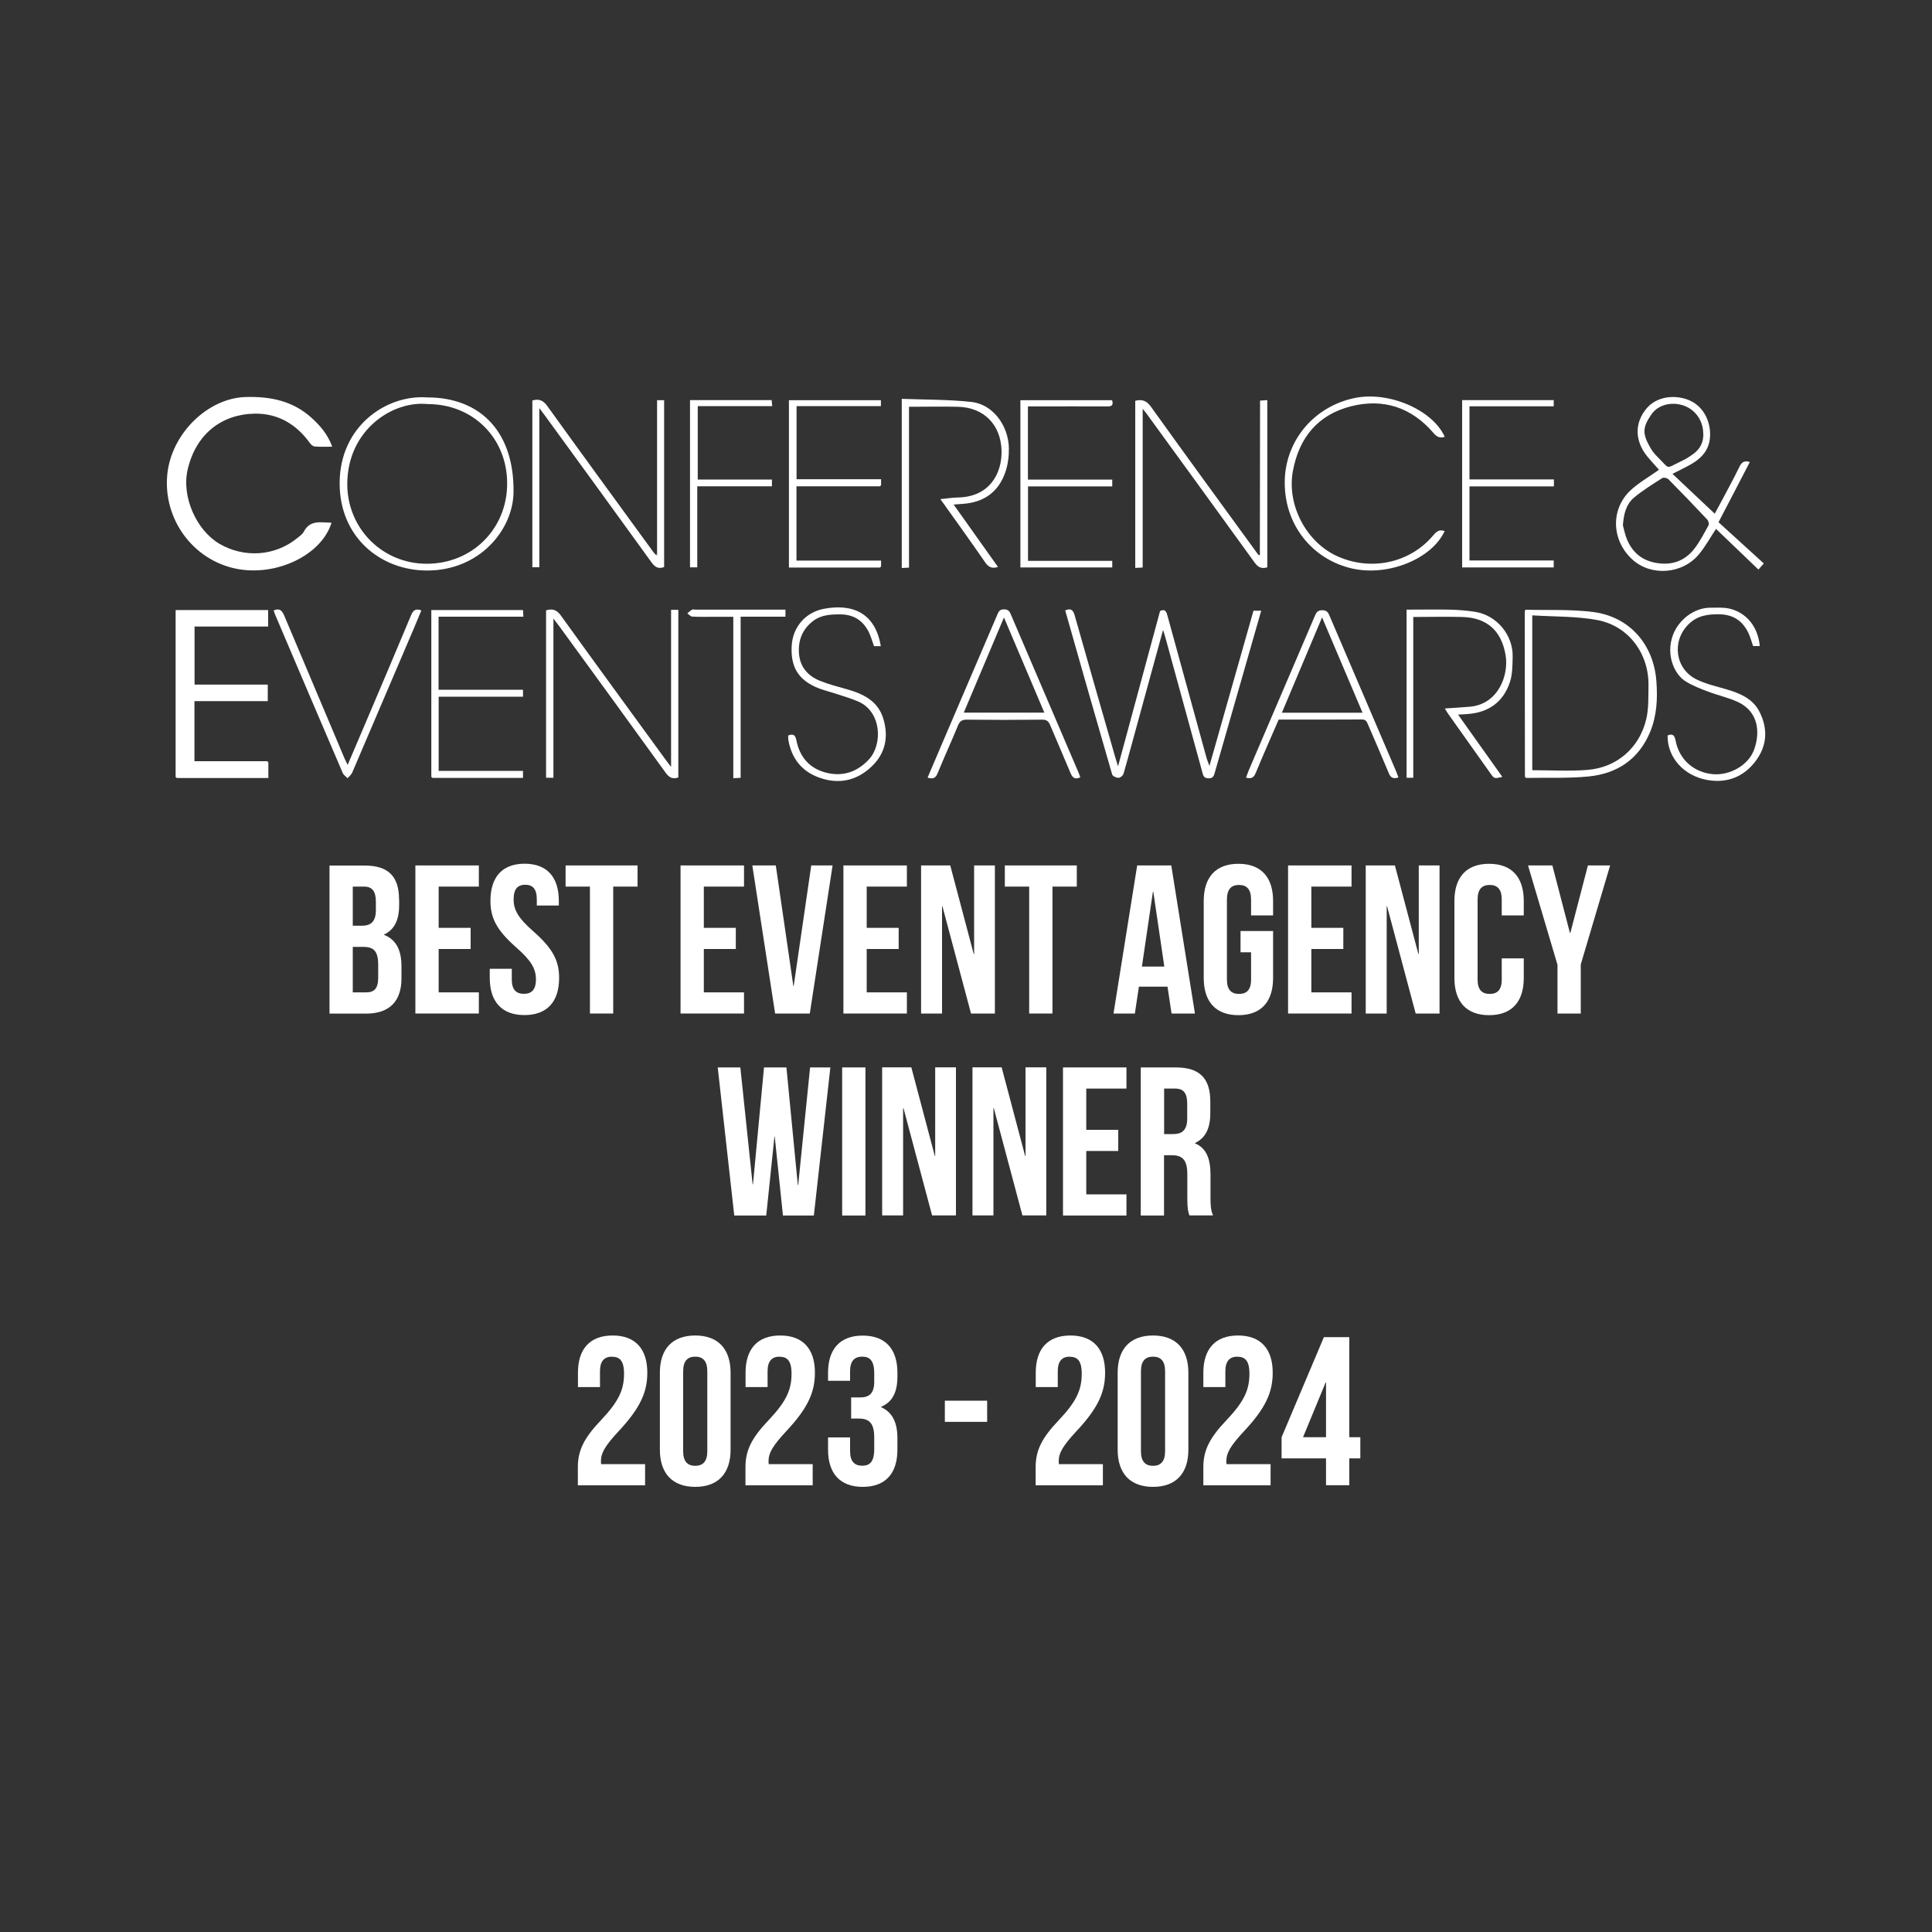 <?xml version="1.0" encoding="UTF-8"?> <svg xmlns="http://www.w3.org/2000/svg" id="Layer_1" data-name="Layer 1" viewBox="0 0 200 200"><rect x="0" y="0" width="200" height="200" fill="#333333" stroke="none"/><defs><style> .cls-1 { fill: none; } .cls-2 { fill: #fff; } </style></defs><rect class="cls-1" width="200" height="200"></rect><g><g><path class="cls-2" d="M63.36,140.44c-.77,0-1.25.42-1.25,1.51v1.64h-2.28v-1.49c0-2.45,1.23-3.85,3.59-3.85s3.59,1.4,3.59,3.85c0,2.04-.75,3.68-2.98,6.07-1.42,1.53-1.82,2.26-1.82,3.07,0,.11,0,.22.02.33h4.55v2.19h-6.96v-1.88c0-1.71.61-3,2.41-4.88,1.84-1.95,2.37-3.15,2.37-4.8,0-1.38-.48-1.75-1.25-1.75Z"></path><path class="cls-2" d="M68.31,142.1c0-2.45,1.29-3.85,3.66-3.85s3.66,1.4,3.66,3.85v7.97c0,2.45-1.29,3.85-3.66,3.85s-3.66-1.4-3.66-3.85v-7.97ZM70.72,150.23c0,1.09.48,1.51,1.25,1.51s1.25-.42,1.25-1.51v-8.28c0-1.09-.48-1.51-1.25-1.51s-1.25.42-1.25,1.51v8.28Z"></path><path class="cls-2" d="M80.71,140.44c-.77,0-1.25.42-1.25,1.51v1.64h-2.28v-1.49c0-2.45,1.23-3.85,3.59-3.85s3.59,1.4,3.59,3.85c0,2.04-.74,3.68-2.98,6.07-1.42,1.53-1.82,2.26-1.82,3.07,0,.11,0,.22.02.33h4.55v2.19h-6.96v-1.88c0-1.71.61-3,2.41-4.88,1.84-1.95,2.36-3.15,2.36-4.8,0-1.38-.48-1.75-1.25-1.75Z"></path><path class="cls-2" d="M90.5,142.19c0-1.38-.48-1.75-1.25-1.75s-1.25.42-1.25,1.51v.99h-2.28v-.83c0-2.45,1.23-3.85,3.59-3.85s3.59,1.4,3.59,3.85v.39c0,1.64-.53,2.65-1.69,3.13v.04c1.2.53,1.69,1.64,1.69,3.2v1.2c0,2.45-1.23,3.85-3.59,3.85s-3.59-1.4-3.59-3.85v-1.27h2.28v1.42c0,1.09.48,1.51,1.25,1.51s1.25-.37,1.25-1.73v-1.2c0-1.42-.48-1.95-1.58-1.95h-.81v-2.19h.94c.9,0,1.45-.39,1.45-1.62v-.85Z"></path><path class="cls-2" d="M97.81,145h4.38v2.19h-4.38v-2.19Z"></path><path class="cls-2" d="M110.75,140.44c-.77,0-1.25.42-1.25,1.51v1.64h-2.28v-1.49c0-2.45,1.23-3.85,3.59-3.85s3.59,1.4,3.59,3.85c0,2.04-.74,3.68-2.98,6.07-1.42,1.53-1.82,2.26-1.82,3.07,0,.11,0,.22.02.33h4.55v2.19h-6.96v-1.88c0-1.71.61-3,2.41-4.88,1.84-1.95,2.36-3.15,2.36-4.8,0-1.38-.48-1.75-1.25-1.75Z"></path><path class="cls-2" d="M115.7,142.1c0-2.45,1.29-3.85,3.66-3.85s3.66,1.4,3.66,3.85v7.97c0,2.45-1.29,3.85-3.66,3.85s-3.66-1.4-3.66-3.85v-7.97ZM118.11,150.23c0,1.09.48,1.51,1.25,1.51s1.25-.42,1.25-1.51v-8.28c0-1.09-.48-1.51-1.25-1.51s-1.25.42-1.25,1.51v8.28Z"></path><path class="cls-2" d="M128.1,140.44c-.77,0-1.25.42-1.25,1.51v1.64h-2.28v-1.49c0-2.45,1.23-3.85,3.59-3.85s3.59,1.4,3.59,3.85c0,2.04-.74,3.68-2.98,6.07-1.42,1.53-1.82,2.26-1.82,3.07,0,.11,0,.22.02.33h4.56v2.19h-6.96v-1.88c0-1.71.61-3,2.41-4.88,1.84-1.95,2.36-3.15,2.36-4.8,0-1.38-.48-1.75-1.25-1.75Z"></path><path class="cls-2" d="M132.67,148.78l4.38-10.36h2.63v10.36h1.14v2.19h-1.14v2.78h-2.41v-2.78h-4.6v-2.19ZM137.27,148.78v-5.67h-.04l-2.34,5.67h2.39Z"></path></g><g><path class="cls-2" d="M41.32,93.12v.55c0,1.58-.48,2.56-1.56,3.07v.04c1.29.5,1.8,1.64,1.8,3.26v1.25c0,2.36-1.25,3.64-3.66,3.64h-3.79v-15.33h3.63c2.5,0,3.57,1.16,3.57,3.53ZM36.52,91.78v4.05h.94c.9,0,1.45-.39,1.45-1.62v-.85c0-1.1-.37-1.58-1.23-1.58h-1.16ZM36.52,98.02v4.71h1.38c.81,0,1.25-.37,1.25-1.51v-1.34c0-1.42-.46-1.86-1.55-1.86h-1.07Z"></path><path class="cls-2" d="M45.41,96.05h3.31v2.19h-3.31v4.49h4.16v2.19h-6.57v-15.33h6.57v2.19h-4.16v4.27Z"></path><path class="cls-2" d="M54.3,89.41c2.34,0,3.55,1.4,3.55,3.85v.48h-2.28v-.64c0-1.1-.44-1.51-1.2-1.51s-1.2.41-1.2,1.51.48,1.95,2.06,3.33c2.01,1.77,2.65,3.04,2.65,4.8,0,2.45-1.23,3.85-3.59,3.85s-3.59-1.4-3.59-3.85v-.94h2.28v1.1c0,1.09.48,1.49,1.25,1.49s1.25-.39,1.25-1.49-.48-1.95-2.06-3.33c-2.01-1.77-2.65-3.04-2.65-4.8,0-2.45,1.2-3.85,3.55-3.85Z"></path><path class="cls-2" d="M58.55,89.59h7.45v2.19h-2.52v13.14h-2.41v-13.14h-2.52v-2.19Z"></path><path class="cls-2" d="M72.86,96.05h3.31v2.19h-3.31v4.49h4.16v2.19h-6.57v-15.33h6.57v2.19h-4.16v4.27Z"></path><path class="cls-2" d="M82.12,102.09h.04l1.82-12.5h2.21l-2.36,15.33h-3.59l-2.36-15.33h2.43l1.82,12.5Z"></path><path class="cls-2" d="M89.72,96.05h3.31v2.19h-3.31v4.49h4.16v2.19h-6.57v-15.33h6.57v2.19h-4.16v4.27Z"></path><path class="cls-2" d="M97.56,93.82h-.04v11.1h-2.17v-15.33h3.02l2.43,9.17h.04v-9.17h2.15v15.33h-2.47l-2.96-11.1Z"></path><path class="cls-2" d="M104.02,89.59h7.45v2.19h-2.52v13.14h-2.41v-13.14h-2.52v-2.19Z"></path><path class="cls-2" d="M123.71,104.92h-2.43l-.42-2.78h-2.96l-.42,2.78h-2.21l2.45-15.33h3.53l2.45,15.33ZM118.21,100.06h2.32l-1.14-7.75h-.04l-1.14,7.75Z"></path><path class="cls-2" d="M128.42,96.38h3.37v4.86c0,2.45-1.23,3.85-3.59,3.85s-3.59-1.4-3.59-3.85v-7.97c0-2.45,1.23-3.85,3.59-3.85s3.59,1.4,3.59,3.85v1.49h-2.28v-1.64c0-1.1-.48-1.51-1.25-1.51s-1.25.41-1.25,1.51v8.28c0,1.09.48,1.49,1.25,1.49s1.25-.39,1.25-1.49v-2.82h-1.09v-2.19Z"></path><path class="cls-2" d="M135.75,96.05h3.31v2.19h-3.31v4.49h4.16v2.19h-6.57v-15.33h6.57v2.19h-4.16v4.27Z"></path><path class="cls-2" d="M143.59,93.82h-.04v11.1h-2.17v-15.33h3.02l2.43,9.17h.04v-9.17h2.15v15.33h-2.47l-2.96-11.1Z"></path><path class="cls-2" d="M157.74,99.2v2.04c0,2.45-1.23,3.85-3.59,3.85s-3.59-1.4-3.59-3.85v-7.97c0-2.45,1.23-3.85,3.59-3.85s3.59,1.4,3.59,3.85v1.49h-2.28v-1.64c0-1.1-.48-1.51-1.25-1.51s-1.25.41-1.25,1.51v8.28c0,1.09.48,1.49,1.25,1.49s1.25-.39,1.25-1.49v-2.19h2.28Z"></path><path class="cls-2" d="M161.22,99.84l-3.04-10.25h2.52l1.82,6.99h.04l1.82-6.99h2.3l-3.04,10.25v5.08h-2.41v-5.08Z"></path></g><g><path class="cls-2" d="M80.21,117.66h-.04l-.85,8.17h-3.31l-1.71-15.33h2.34l1.27,12.09h.04l1.14-12.09h2.32l1.18,12.17h.04l1.23-12.17h2.1l-1.71,15.33h-3.2l-.85-8.17Z"></path><path class="cls-2" d="M87.18,110.5h2.41v15.33h-2.41v-15.33Z"></path><path class="cls-2" d="M93.53,114.72h-.04v11.1h-2.17v-15.33h3.02l2.43,9.17h.04v-9.17h2.15v15.33h-2.47l-2.96-11.1Z"></path><path class="cls-2" d="M102.88,114.72h-.04v11.1h-2.17v-15.33h3.02l2.43,9.17h.04v-9.17h2.15v15.33h-2.47l-2.96-11.1Z"></path><path class="cls-2" d="M112.45,116.96h3.31v2.19h-3.31v4.49h4.16v2.19h-6.57v-15.33h6.57v2.19h-4.16v4.27Z"></path><path class="cls-2" d="M123.13,125.83c-.13-.39-.22-.64-.22-1.88v-2.41c0-1.42-.48-1.95-1.58-1.95h-.83v6.24h-2.41v-15.33h3.63c2.5,0,3.57,1.16,3.57,3.53v1.2c0,1.58-.5,2.58-1.58,3.09v.04c1.2.5,1.6,1.64,1.6,3.24v2.36c0,.75.02,1.29.26,1.86h-2.45ZM120.51,112.69v4.71h.94c.9,0,1.45-.39,1.45-1.62v-1.51c0-1.1-.37-1.58-1.23-1.58h-1.16Z"></path></g><g><path class="cls-2" d="M34.4,46.24c-.72,0-1.27.03-1.82-.02-.17-.01-.38-.19-.49-.34-1.4-1.96-3.31-3.09-5.71-3.06-3.37.05-6.08,2.05-6.95,5.77-.67,2.86.94,6.33,3.28,7.7,2.55,1.49,5.75,1.3,8.05-.58.25-.2.55-.4.69-.67.66-1.27,1.79-.94,2.87-.93-1.02,3.33-5.65,5.57-9.79,4.78-4.53-.87-7.68-5.15-7.21-9.8.43-4.23,4.2-7.86,8.07-7.99,2.59-.08,4.92.39,6.88,2.17.88.8,1.65,1.69,2.12,2.96Z"></path><path class="cls-2" d="M18.18,80.42v-17.27h9.58v1.71h-7.62v6.01h7.58v1.71h-7.59v6.22h7.54s.07.08.11.12v1.62h-9.48s-.08-.07-.12-.11Z"></path><path class="cls-2" d="M125.2,79.29c1.55-5.48,3.05-10.77,4.56-16.07h.8c-.71,2.46-1.4,4.88-2.09,7.3-.9,3.15-1.81,6.29-2.71,9.44-.1.35-.16.61-.65.61-.48,0-.55-.26-.64-.61-1.28-4.68-2.57-9.36-3.85-14.04-.05-.2-.12-.39-.22-.71-.83,3.02-1.62,5.9-2.41,8.79-.56,2.03-1.1,4.07-1.68,6.09-.05.19-.34.43-.53.43-.22,0-.6-.17-.65-.35-1.64-5.65-3.25-11.3-4.86-16.98.59-.26.82-.04.98.51,1.4,4.96,2.83,9.91,4.25,14.86.06.2.12.39.24.77,1.48-5.47,2.91-10.76,4.35-16.08.55-.27.67.11.78.54,1.34,4.9,2.69,9.8,4.04,14.7.06.21.15.41.29.79Z"></path><path class="cls-2" d="M173.14,49.06c1.5,1.41,2.92,2.75,4.37,4.12.25-.46.55-1.01.84-1.56.58-1.09,1.17-2.18,1.71-3.29.22-.45.48-.7,1.08-.5-1.05,2.02-2.09,4.04-3.24,6.23,1.53,1.39,3.09,2.81,4.69,4.27-.3.34-.45.5-.56.63-1.5-1.44-2.96-2.84-4.39-4.21-.57.86-1.08,1.79-1.74,2.6-1.73,2.11-5,2.34-6.94.55-2.12-1.95-2.26-5.13-.21-7.1.86-.82,1.94-1.42,2.99-2.17-.32-.36-.75-.82-1.15-1.3-1.39-1.66-1.41-3.55-.12-5.07,1.04-1.22,2.84-1.41,4.24-.89,1.51.56,2.32,2.05,2.32,3.59,0,1.49-.77,2.39-1.94,3.08-.59.34-1.21.63-1.97,1.02ZM168.01,54.41c.07.25.16.69.3,1.12.51,1.48,1.51,2.44,3.07,2.73,1.6.3,2.98-.14,3.99-1.42.59-.75,1.03-1.62,1.49-2.45.08-.14,0-.48-.14-.62-1.32-1.4-2.65-2.79-4.01-4.16-.13-.13-.5-.21-.63-.12-1.01.65-2.06,1.28-2.97,2.06-.76.66-1.03,1.64-1.11,2.86ZM176.32,44.91c0-1.33-.79-2.49-2.01-2.92-1.25-.44-2.65-.11-3.35.9-.95,1.37-.96,2.01-.08,3.52.18.31.42.61.68.86,1.39,1.37.77,1.27,2.47.48.45-.21.89-.48,1.29-.78.69-.51,1.03-1.21,1.01-2.08Z"></path><path class="cls-2" d="M69.47,63.13h.75v17.35c-.61.21-.97,0-1.33-.51-3.65-5.06-7.33-10.11-11-15.15-.16-.22-.32-.42-.6-.78v16.47h-.76v-17.33c.63-.18,1.07-.09,1.51.51,3.59,4.99,7.22,9.95,10.84,14.92.16.21.32.42.59.78v-16.26Z"></path><path class="cls-2" d="M130.42,57.48c0-5.05.01-10.1.02-15.15,0-.27,0-.54,0-.86.26-.02.48-.03.75-.05v17.31c-.57.17-.94.02-1.31-.49-3.73-5.17-7.49-10.33-11.24-15.49-.08-.11-.17-.21-.35-.43v16.43c-.29.02-.51.03-.77.04v-17.3c.71-.18,1.17-.02,1.63.62,3.67,5.13,7.4,10.22,11.11,15.32.06.02.11.04.17.06Z"></path><path class="cls-2" d="M44.23,41.14c5.6,0,9.01,3.67,8.93,9.82-.05,3.88-3.5,8.1-8.94,8.1-4.84,0-9.07-3.46-9.06-9.04,0-5.85,4.78-9.19,9.07-8.88ZM44.28,41.83c-3.67-.38-8.3,2.7-8.33,8.24-.02,4.63,3.63,8.29,8.22,8.29,4.71,0,8.34-3.62,8.33-8.32,0-4.69-3.53-8.21-8.22-8.21Z"></path><path class="cls-2" d="M68.02,57.39v-15.96h.73v17.27c-.59.22-.95.02-1.31-.49-3.68-5.1-7.38-10.18-11.08-15.26-.14-.2-.3-.39-.53-.7v16.47h-.72v-17.26c.69-.21,1.13-.01,1.56.59,3.63,5.05,7.3,10.06,10.96,15.09.08.11.18.2.27.31.04.02.08.04.12.06,0-.04,0-.07,0-.11Z"></path><path class="cls-2" d="M157.86,80.42c0-5.67-.01-11.34-.02-17.01,0-.07.02-.14.02-.2.04-.03.07-.09.1-.09,2.34.06,4.7-.06,7,.24,3.76.5,6.24,3.38,6.51,7.18.13,1.78.05,3.53-.64,5.21-1.18,2.85-3.42,4.34-6.39,4.63-2.14.21-4.31.11-6.46.15-.04-.04-.08-.07-.12-.11ZM158.62,63.7v16.03c1.94,0,3.83.12,5.7-.03,3.07-.24,5.42-2.3,6.11-5.3.25-1.1.2-2.27.22-3.41.06-3.3-2.03-6.18-5.28-6.8-2.18-.41-4.46-.34-6.75-.49Z"></path><path class="cls-2" d="M93.35,41.29c2.42.09,4.84.06,7.22.32,2.18.24,3.82,2.4,3.87,4.79.01.83-.1,1.71-.37,2.49-.71,2.05-2.23,3.12-4.4,3.27-.27.02-.54.04-.95.07,1.57,2.21,3.07,4.32,4.59,6.46-.65.21-1,0-1.33-.48-1.51-2.19-3.06-4.34-4.63-6.54.62-.06,1.21-.16,1.81-.17,3.32-.06,4.58-2.54,4.52-4.86-.08-2.69-1.84-4.47-4.52-4.53-1.65-.04-3.3,0-5.06,0v16.65c-.3.01-.5.02-.75.04v-17.49Z"></path><path class="cls-2" d="M96.03,80.48c.69-1.61,1.37-3.2,2.05-4.8,1.72-4.02,3.45-8.04,5.17-12.07.13-.31.26-.54.68-.53.39,0,.56.15.7.5,2.34,5.48,4.68,10.95,7.03,16.42.06.14.11.3.17.47-.52.23-.79.08-1-.42-.69-1.67-1.42-3.32-2.12-4.99-.17-.42-.39-.57-.86-.56-2.6.03-5.19.03-7.79,0-.5,0-.71.17-.89.61-.68,1.65-1.43,3.27-2.1,4.92-.21.52-.49.65-1.04.47ZM99.77,73.77h8.34c-1.39-3.27-2.75-6.47-4.18-9.85-1.43,3.38-2.78,6.59-4.16,9.85Z"></path><path class="cls-2" d="M146.3,63.87v16.64h-.69v-17.4c1.5,0,2.99-.03,4.47,0,.87.02,1.74.09,2.6.22,2.26.35,3.98,2.41,3.91,4.7-.02.86-.02,1.77-.28,2.57-.69,2.09-2.23,3.17-4.43,3.32-.26.02-.53.03-.94.06,1.58,2.22,3.08,4.32,4.58,6.44-.82.2-.84.2-1.23-.36-1.46-2.06-2.92-4.12-4.38-6.17-.11-.16-.21-.34-.34-.55.9-.06,1.74-.11,2.57-.18,2.95-.24,4.09-3.27,3.71-5.39-.44-2.5-1.94-3.83-4.47-3.9-1.67-.05-3.34,0-5.09,0Z"></path><path class="cls-2" d="M144.77,80.48c-.56.18-.82.02-1.01-.46-.7-1.69-1.44-3.37-2.16-5.05-.12-.29-.22-.49-.62-.49-2.85.02-5.7.01-8.61.01-.8,1.84-1.61,3.67-2.38,5.53-.2.49-.46.63-1,.48.11-.3.21-.59.33-.87,2.25-5.27,4.51-10.53,6.76-15.79.15-.35.25-.67.79-.67.54,0,.65.3.8.66,2.29,5.35,4.58,10.7,6.87,16.05.08.19.14.38.23.61ZM141.05,73.78c-1.39-3.27-2.76-6.5-4.19-9.87-1.43,3.4-2.79,6.61-4.16,9.87h8.35Z"></path><path class="cls-2" d="M149.55,45.22c-.5.17-.82,0-1.16-.4-2.27-2.65-5.19-3.61-8.54-2.76-3.42.87-5.37,3.24-6.01,6.7-.65,3.51,1.38,7.38,4.62,8.83,3.44,1.55,7.48.71,9.89-2.15.34-.4.65-.68,1.2-.46-1.34,2.89-5.84,4.7-9.54,3.88-4.11-.91-7.15-4.53-7.01-9.2.13-4.09,3.02-7.58,7.24-8.46,3.52-.73,8.06,1.22,9.32,4.02Z"></path><path class="cls-2" d="M182.15,66.88h-.67c-.15-.43-.27-.87-.45-1.28-.6-1.31-1.58-1.99-3.07-2.01-1.22-.02-2.32.16-3.21,1.08-1.72,1.76-1.32,4.6.89,5.67.94.46,1.98.7,2.99.99,1.44.42,2.82.96,3.53,2.39.86,1.72.77,3.45-.37,5-1.23,1.68-2.97,2.38-5.02,2.03-2.49-.43-4.19-2.38-4.14-4.62.55-.22.72,0,.83.55.38,1.96,1.89,3.28,3.85,3.46,1.77.16,3.72-.93,4.3-2.6.64-1.87.34-3.88-1.64-4.84-1-.48-2.12-.71-3.16-1.11-.77-.29-1.54-.59-2.24-1.01-1.24-.72-2.14-2.75-1.4-4.81.59-1.62,2.23-2.88,3.91-2.86.66,0,1.35-.05,1.98.1,1.78.44,2.93,1.91,3.11,3.86Z"></path><path class="cls-2" d="M91.18,66.89h-.7c-.19-.51-.33-1.03-.56-1.49-.6-1.18-1.56-1.79-2.92-1.8-1.01,0-1.97.04-2.81.67-1.12.85-1.58,2-1.48,3.37.1,1.41.92,2.33,2.18,2.84.89.36,1.82.6,2.75.86,1.7.48,3.23,1.2,3.79,3.03.58,1.87.25,3.61-1.21,4.99-1.55,1.47-3.4,1.86-5.41,1.14-1.85-.66-2.89-2.03-3.21-3.95-.02-.13,0-.27,0-.42.52-.19.73-.06.84.5.35,1.75,1.37,2.94,3.13,3.37,1.74.42,3.22-.12,4.41-1.42,1.4-1.54,1.29-4.93-1.16-5.97-.82-.35-1.68-.59-2.53-.87-.52-.17-1.06-.3-1.57-.5-2.08-.83-2.91-2.2-2.76-4.46.13-1.82,1.36-3.37,3.3-3.75,2.82-.55,5.33.28,5.92,3.86Z"></path><path class="cls-2" d="M115.12,41.42c.19.6-.11.66-.55.65-2.46-.01-4.91,0-7.37,0-.25,0-.5,0-.79,0v7.58h8.73v.7h-8.72v7.71h8.72v.68h-9.51v-17.31h9.49Z"></path><path class="cls-2" d="M91.09,58.75h-9.42v-17.32h9.52v.61h-8.73v7.57h8.75v.62s-.08.07-.12.11c-2.86,0-5.73,0-8.64,0v7.69h8.76v.61s-.08.07-.12.11Z"></path><path class="cls-2" d="M44.65,80.42v-17.27h9.49c.01.2.02.41.04.69h-8.78v7.56h8.74v.72h-8.73v7.68h8.73v.73h-9.37s-.08-.07-.12-.11Z"></path><path class="cls-2" d="M28.33,63.19c.71-.29.91.12,1.12.6,2.08,4.94,4.17,9.87,6.25,14.8.07.16.16.32.29.59.79-1.85,1.54-3.6,2.28-5.35,1.44-3.39,2.88-6.78,4.3-10.18.21-.5.49-.67,1.05-.46-.27.64-.53,1.26-.79,1.89-2.12,4.97-4.24,9.93-6.37,14.9-.1.22-.32.39-.48.58-.17-.18-.41-.33-.5-.54-2.34-5.45-4.66-10.9-6.98-16.35-.06-.14-.11-.29-.17-.47Z"></path><path class="cls-2" d="M160.84,41.42v.64h-8.72v7.57h8.74v.72h-8.74v7.67h8.72v.72h-9.48v-17.32h9.48Z"></path><path class="cls-2" d="M72.18,50.34v8.39h-.75v-17.31h8.45c.02.17.04.36.06.62h-7.71v7.6h7.68v.7h-7.74Z"></path><path class="cls-2" d="M76.67,63.83v16.69c-.26.01-.47.02-.76.04v-16.71c-.73,0-1.38,0-2.04,0-.73,0-1.47.02-2.2-.02-.18,0-.35-.22-.52-.34.16-.13.32-.28.5-.38.09-.05.22,0,.34,0,2.85,0,5.69,0,8.54,0h.78v.73h-4.64Z"></path><path class="cls-2" d="M27.77,78.91s-.07-.08-.11-.12c.04.04.07.08.11.12Z"></path><path class="cls-2" d="M68.02,57.39s0,.07,0,.11c-.04-.02-.08-.04-.12-.06.03-.04.07-.05.12-.05Z"></path><path class="cls-2" d="M130.42,57.48c-.06-.02-.11-.04-.17-.06.06.02.11.04.17.06Z"></path><path class="cls-2" d="M18.18,80.42s.08.07.12.11c-.04-.04-.08-.07-.12-.11Z"></path><path class="cls-2" d="M44.65,80.42s.08.07.12.11c-.04-.04-.08-.07-.12-.11Z"></path><path class="cls-2" d="M157.86,80.42s.08.07.12.11c-.04-.04-.08-.07-.12-.11Z"></path><path class="cls-2" d="M91.09,58.75s.08-.07.12-.11c-.04.04-.08.07-.12.11Z"></path><path class="cls-2" d="M91.09,50.35s.08-.07.12-.11c-.04.04-.08.07-.12.11Z"></path></g></g></svg> 